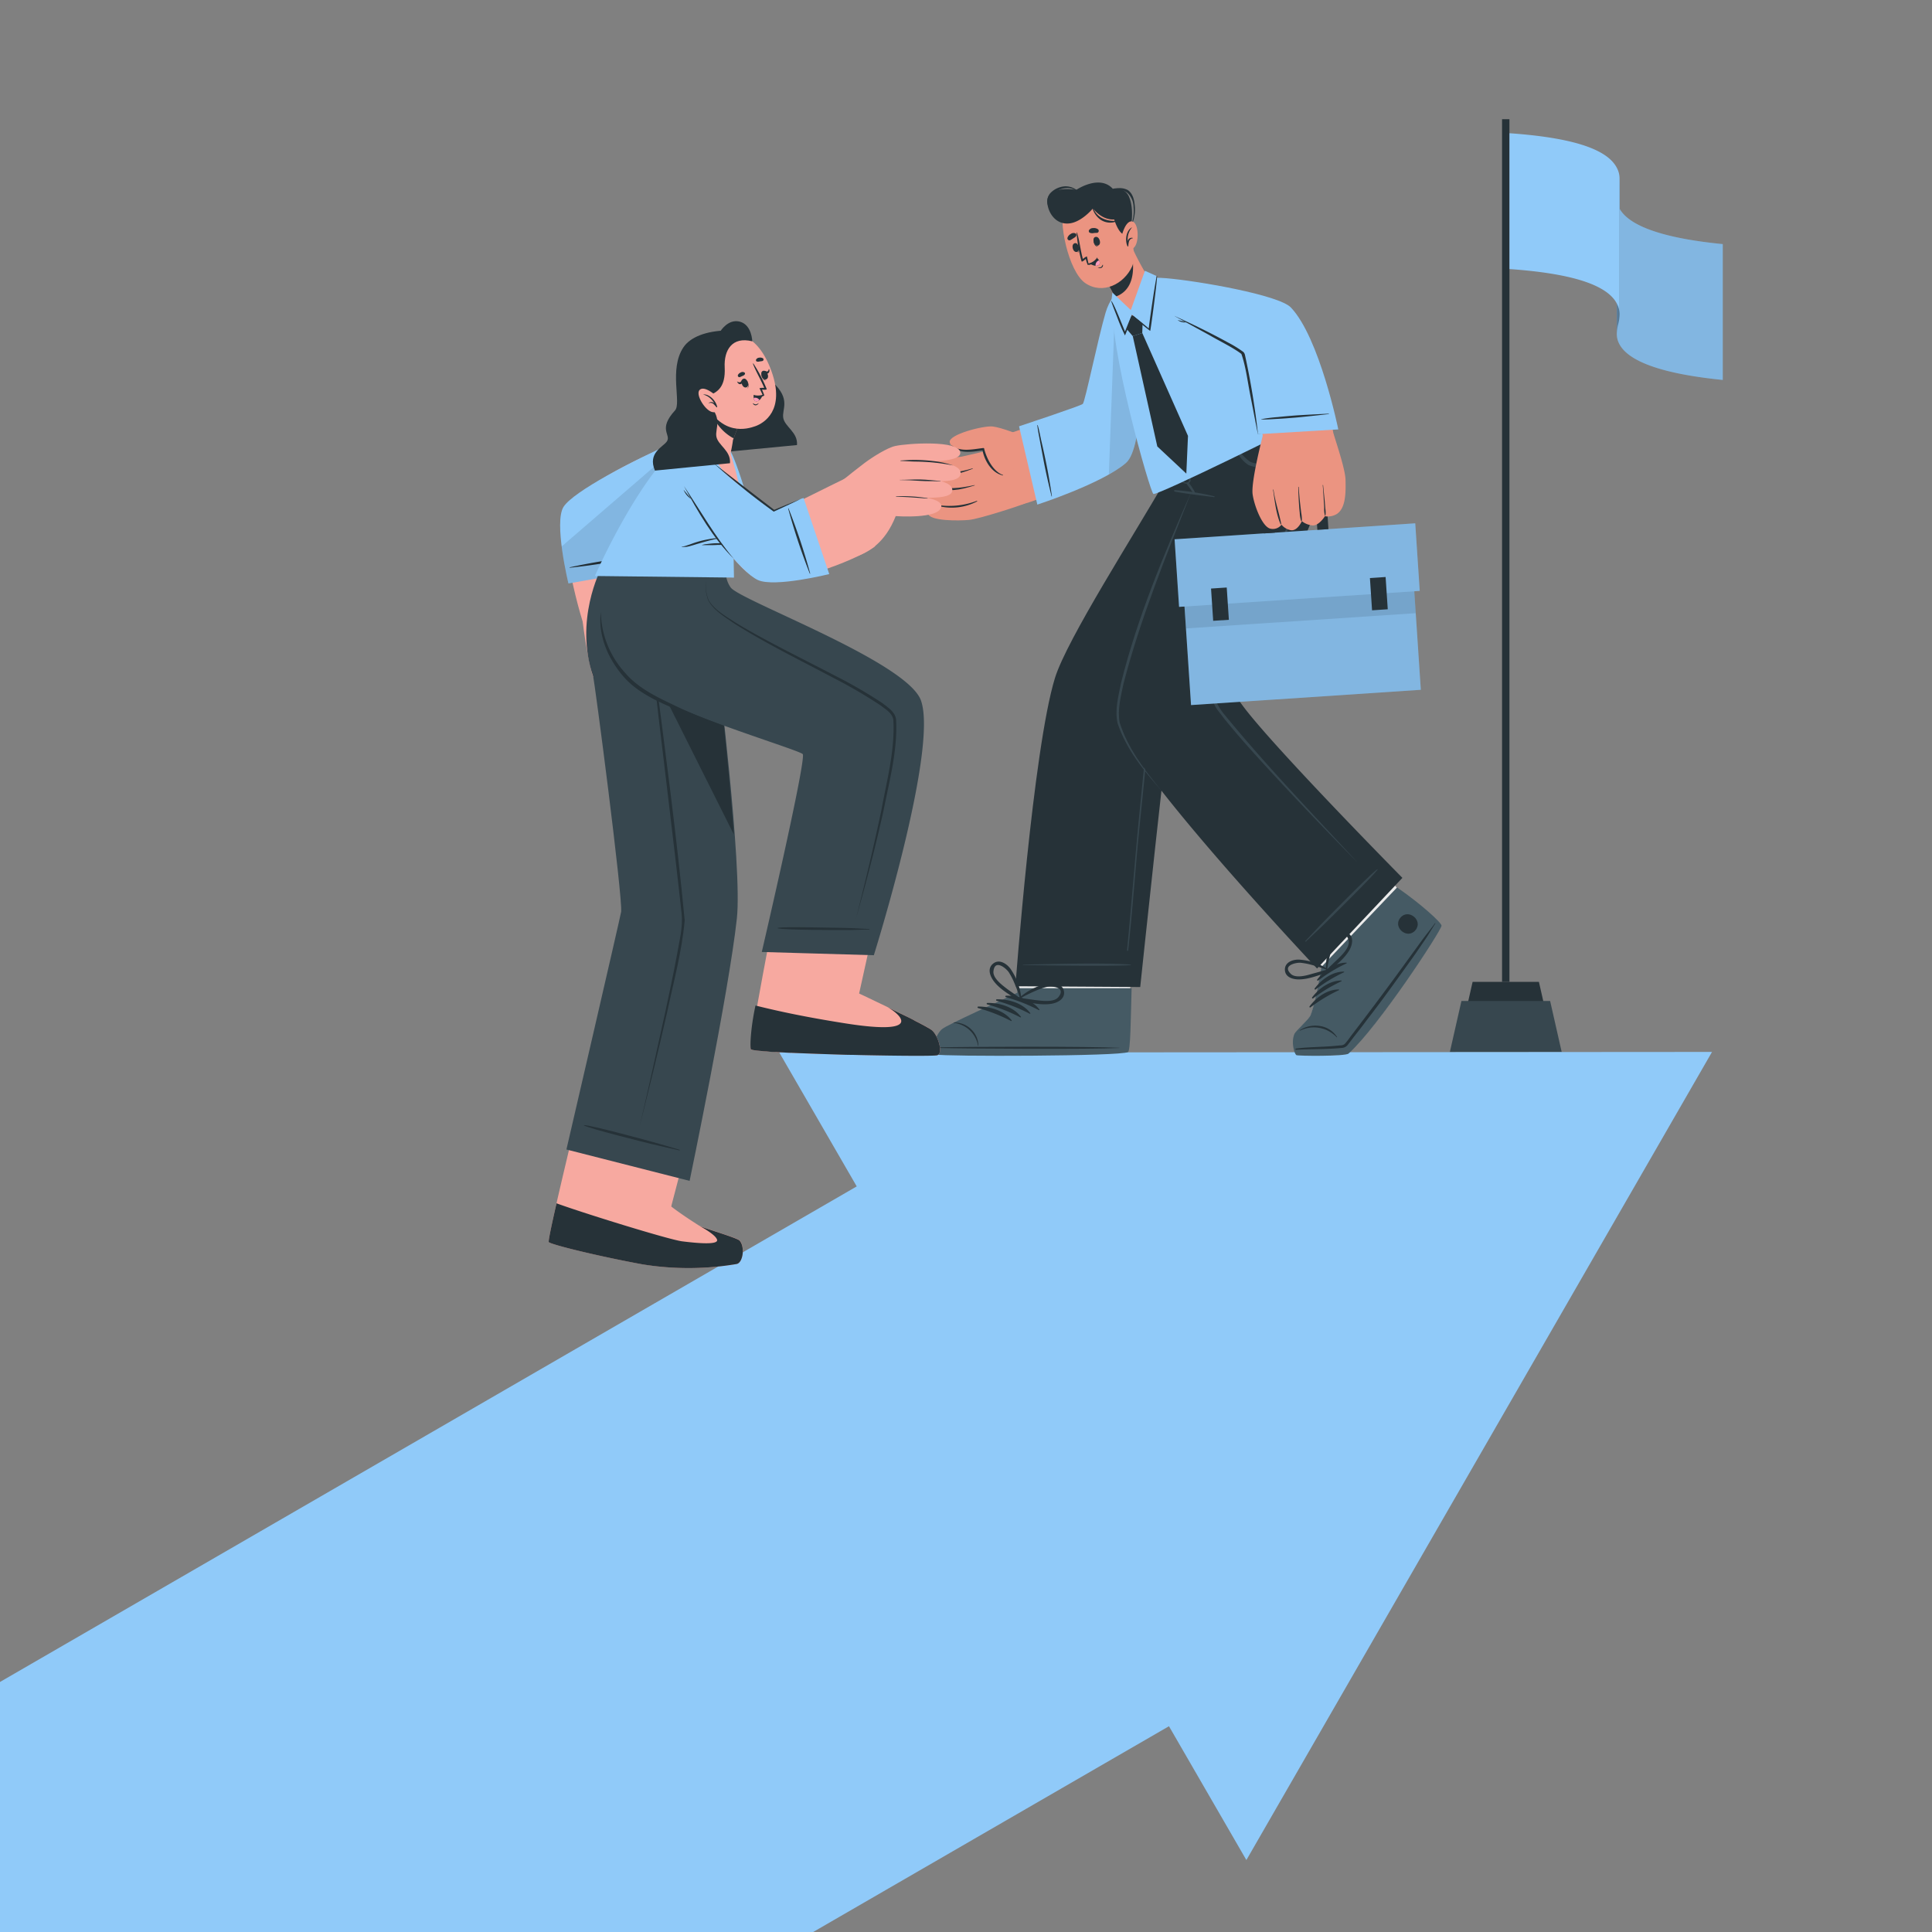 <?xml version="1.0" encoding="UTF-8"?> <svg xmlns="http://www.w3.org/2000/svg" viewBox="0 0 500 500"><rect x="0" y="0" width="500" height="500" fill="#808080" stroke="none"/><g id="freepik--Flag--inject-113"><rect x="388.73" y="30.85" width="1.91" height="223.26" style="fill:#263238"></rect><polygon points="400.51 263.99 378.87 263.99 381.11 254.11 398.27 254.11 400.51 263.99" style="fill:#263238"></polygon><polygon points="404.17 272.27 375.22 272.27 378.22 259.05 401.17 259.05 404.17 272.27" style="fill:#37474f"></polygon><path d="M418.43,86.34l0-35.15A5.4,5.4,0,0,0,418.7,53a6.39,6.39,0,0,0,.94,1.76c3.08,4.15,11.87,7,26.21,8.41l0,35.16c-14.34-1.44-23.13-4.26-26.21-8.41a6.39,6.39,0,0,1-.94-1.76A5.5,5.5,0,0,1,418.43,86.34Z" style="fill:#90CAF9"></path><g style="opacity:0.1"><path d="M418.43,86.34l0-35.15A5.4,5.4,0,0,0,418.7,53a6.39,6.39,0,0,0,.94,1.76c3.08,4.15,11.87,7,26.21,8.41l0,35.16c-14.34-1.44-23.13-4.26-26.21-8.41a6.39,6.39,0,0,1-.94-1.76A5.5,5.5,0,0,1,418.43,86.34Z"></path></g><path d="M419.16,81.35a10.6,10.6,0,0,1-.37,2.54,11.33,11.33,0,0,0-.36,2.45l0-35.15a11.24,11.24,0,0,1,.36-2.45,10.68,10.68,0,0,0,.37-2.55C419.15,56.74,419.16,70.8,419.16,81.35Z" style="fill:#90CAF9"></path><g style="opacity:0.4"><path d="M419.16,81.35a10.6,10.6,0,0,1-.37,2.54,11.33,11.33,0,0,0-.36,2.45l0-35.15a11.24,11.24,0,0,1,.36-2.45,10.68,10.68,0,0,0,.37-2.55C419.15,56.74,419.16,70.8,419.16,81.35Z"></path></g><path d="M419.14,46.19l0,35.16a5.77,5.77,0,0,0-.35-2,7.43,7.43,0,0,0-.94-1.72c-3.2-4.31-12.14-6.93-27.19-8V34.48c15,1.05,24,3.67,27.18,8a7.17,7.17,0,0,1,.94,1.71A5.81,5.81,0,0,1,419.14,46.19Z" style="fill:#90CAF9"></path></g><g id="freepik--Arrow--inject-113"><polygon points="333.1 429.06 302.53 446.75 302.52 446.75 210.45 500 0 500 0 435.29 221.72 307.04 252.29 289.36 333.1 429.06" style="fill:#90CAF9"></polygon><polygon points="322.56 481.38 443.07 272.24 201.69 272.41 322.56 481.38" style="fill:#90CAF9"></polygon></g><g id="freepik--character-2--inject-113"><path d="M243.08,272.74c1.57.51,46.45.12,48.15-1,.65-.41,1-6.95,1.14-14.86,0-1.71,3.42-29.25,3.42-29.25l-30,.18-2.35,29.24s-17.12,7.83-18.86,9.24S241.51,272.23,243.08,272.74Z" style="fill: rgb(235, 148, 129);"></path><path d="M292.92,251.62c-.32,2.82-.54,4.85-.55,5.27-.17,7.92-.49,14.45-1.14,14.87-1.7,1.1-46.58,1.49-48.15,1s-.23-5,1.51-6.43,18.84-9.24,18.84-9.24l.44-5.45Z" style="fill:#ebebeb"></path><path d="M242.25,272.91c1.62.54,47.91.48,49.67-.64.67-.42.71-8.36.94-16.52H263.37l-.1,1.17c-4.1,2-17.89,8.16-19.42,9.37C242.06,267.72,240.64,272.38,242.25,272.91Z" style="fill:#455a64"></path><path d="M242.91,271.06c7.76-.2,39.08-.28,46.76.11.06,0,.06.05,0,.05-7.68.37-39,.19-46.76,0C242.75,271.18,242.75,271.07,242.91,271.06Z" style="fill:#263238"></path><path d="M246.83,264.62a6.19,6.19,0,0,1,4.64,1.89,6,6,0,0,1,1.74,4.14s-.08.05-.09,0a7.19,7.19,0,0,0-6.29-5.93C246.77,264.71,246.76,264.62,246.83,264.62Z" style="fill:#263238"></path><path d="M260.36,257.68c3.1-.05,6.71,1,8.64,3.58.07.1-.07.2-.16.16a42.71,42.71,0,0,0-8.54-3.36A.2.2,0,0,1,260.36,257.68Z" style="fill:#263238"></path><path d="M258,258.62c3.11-.05,6.71,1,8.64,3.58.08.1-.06.2-.16.15a43.2,43.2,0,0,0-8.53-3.35A.19.19,0,0,1,258,258.62Z" style="fill:#263238"></path><path d="M255.57,259.56c3.1-.05,6.7,1,8.64,3.58.07.09-.07.2-.16.15a42.68,42.68,0,0,0-8.54-3.35A.19.19,0,0,1,255.57,259.56Z" style="fill:#263238"></path><path d="M253.17,260.49c3.1,0,6.71,1.05,8.64,3.58.08.1-.07.21-.16.16a42.83,42.83,0,0,0-8.53-3.35A.2.2,0,0,1,253.17,260.49Z" style="fill:#263238"></path><path d="M257.24,254c1.68,2.16,4.24,3.52,6.45,5a.38.38,0,0,0,.56-.25c.05,0,.1,0,.1-.09a16.29,16.29,0,0,0-2.84-7.94c-1-1.35-2.95-2.62-4.52-1.31S256.26,252.69,257.24,254Zm-.14-2.57c.3-3.38,3.35-.79,4,.23a18.51,18.51,0,0,1,1.14,2.1,47.28,47.28,0,0,1,1.75,4.6c-1-.82-2.14-1.54-3.21-2.32C259.53,255.07,256.93,253.24,257.1,251.38Z" style="fill:#263238"></path><path d="M275.37,256.66c-.24-2-2.56-2.47-4.19-2.15a16.23,16.23,0,0,0-7.51,3.83.08.08,0,0,0,0,.13.38.38,0,0,0,.23.57c2.66.41,5.45,1.17,8.15.75C273.64,259.55,275.6,258.57,275.37,256.66Zm-7.3,2.17c-1.31-.17-2.61-.4-3.93-.52a49,49,0,0,1,4.44-2.14,17.56,17.56,0,0,1,2.26-.74c1.2-.28,5.19-.07,3.1,2.59C272.78,259.49,269.63,259,268.07,258.83Z" style="fill:#263238"></path><path d="M327.05,106.26s7.84,11.39,3.53,23.77c-7.37,21.13-26.08,44.92-26.66,47.64-1.35,6.41-8.83,77.77-8.83,77.77l-32.3-.2s4.55-61.38,10.24-79.8c3.11-10.05,20.86-37.61,28.52-51.06.69-1.2-.93-6.4-.93-6.4Z" style="fill:#263238"></path><path d="M264.74,249.64c5.21-.1,21-.54,27.91,0,.05,0,.05.1,0,.1-2.39.38-22.7.13-27.91,0A.07.07,0,0,1,264.74,249.64Z" style="fill:#37474f"></path><path d="M332.64,121.81c-2.24,3.61-4.61,7.14-6.9,10.72s-4.57,7.17-6.83,10.77q-6.75,10.81-13.18,21.8a67.11,67.11,0,0,0-5.3,10.63,65.31,65.31,0,0,0-2.92,11.42c-.66,3.9-1.08,7.83-1.47,11.76q-.63,6.28-1.25,12.56c-.85,8.57-2,22.77-2.81,31.33l-.3,3.16c0,.15.27.18.28,0,1-8.52,2-22.69,2.87-31.21l1.29-12.73c.4-4,.78-7.9,1.34-11.83a78.35,78.35,0,0,1,2.42-11.44,54.41,54.41,0,0,1,4.87-11.15c4.11-7.3,8.47-14.48,12.83-21.64s8.83-14.41,13.44-21.51c.57-.88,1.14-1.75,1.73-2.61C332.79,121.8,332.68,121.74,332.64,121.81Z" style="fill:#37474f"></path><path d="M335.91,272.89c.64,0,11.84.55,12.8-.31,9.72-8.71,23.39-31.58,23.67-32.73.19-.72-10.09-9.19-10.15-9.24-1.06-1.17-19.69-20.78-19.69-20.78l-20,20.2,19.36,19.82.33.34a72.49,72.49,0,0,1-2.84,12.4c-.28.82-3.89,4.36-4.13,5.05C334.42,269.89,335,272.89,335.91,272.89Z" style="fill: rgb(235, 148, 129);"></path><path d="M335.91,272.89c.64,0,11.84.55,12.81-.32,9.71-8.7,23.38-31.57,23.66-32.73.19-.72-10.09-9.17-10.15-9.23a34.61,34.61,0,0,0-3.46-3.67L339.1,247l2.76,2.83.34.33a72.83,72.83,0,0,1-2.85,12.4c-.28.82-3.89,4.37-4.13,5.05C334.42,269.89,335,272.89,335.91,272.89Z" style="fill:#ebebeb"></path><path d="M335.48,273.06c.36.25,12.69.34,13.51-.39,7.78-7,23.91-31.68,24.08-33.09.09-.73-5.42-5.72-11.51-9.91L342,250.22s-1.2,8.07-2.77,12.39c-.35,1-3.9,4.22-4.22,4.94C334.05,269.75,335,272.71,335.48,273.06Z" style="fill:#455a64"></path><path d="M336.41,266.61a7.43,7.43,0,0,1,5.63-1,6.34,6.34,0,0,1,4,2.79s-.06.1-.09.06a8.1,8.1,0,0,0-9.52-1.73A.05.05,0,1,1,336.41,266.61Z" style="fill:#263238"></path><path d="M362.41,237.52c2.06-2.52,6,.68,3.91,3.21S360.34,240,362.41,237.52Z" style="fill:#263238"></path><path d="M340.88,253.53c1.73-2.34,4.58-4.39,7.56-4.39.12,0,.11.16,0,.2a39.71,39.71,0,0,0-7.33,4.45A.19.19,0,0,1,340.88,253.53Z" style="fill:#263238"></path><path d="M340.22,255.84c1.73-2.33,4.58-4.39,7.56-4.39.12,0,.11.16,0,.2a39.71,39.71,0,0,0-7.33,4.45A.19.19,0,0,1,340.22,255.84Z" style="fill:#263238"></path><path d="M339.56,258.15c1.73-2.33,4.58-4.39,7.56-4.39.12,0,.11.16,0,.21a39.66,39.66,0,0,0-7.33,4.44A.19.19,0,0,1,339.56,258.15Z" style="fill:#263238"></path><path d="M338.9,260.47c1.73-2.34,4.58-4.4,7.56-4.4.12,0,.11.17,0,.21a39.66,39.66,0,0,0-7.33,4.44A.18.18,0,0,1,338.9,260.47Z" style="fill:#263238"></path><path d="M335.38,271.37c3.38-.45,6.84-.37,10.24-.71l1.19-.11a1.86,1.86,0,0,0,1.2-.36,20.17,20.17,0,0,0,1.51-1.94l3.05-4q6.09-8,12-16.19c1.12-1.54,2.24-3.06,3.35-4.6s2.34-3,3.46-4.53a.05.05,0,1,1,.09.06c-.94,1.44-1.79,2.94-2.77,4.36s-1.94,2.86-2.94,4.27q-3,4.19-6,8.33t-6.17,8.22c-1,1.38-2.1,2.75-3.16,4.11-.51.66-1,1.33-1.54,2a2.06,2.06,0,0,1-1.56.92c-3.93.38-7.94.28-11.88.48A.15.15,0,0,1,335.38,271.37Z" style="fill:#263238"></path><path d="M336.08,253.47c2.62,0,5.15-1.09,7.61-1.84a.37.37,0,0,0,.14-.57.07.07,0,0,0,0-.12,15.51,15.51,0,0,0-7.63-2.59c-1.59-.07-3.71.66-3.67,2.61S334.56,253.46,336.08,253.47Zm-2-1.42c-2.35-2.23,1.4-3,2.57-2.88a18.73,18.73,0,0,1,2.24.39,46.73,46.73,0,0,1,4.49,1.41c-1.23.3-2.42.7-3.64,1C338.28,252.42,335.37,253.28,334.07,252.05Z" style="fill:#263238"></path><path d="M348.87,241.49c-1.67-1-3.37.46-4.1,1.87a15.65,15.65,0,0,0-1.58,7.9c0,.06.05.08.1.07a.36.36,0,0,0,.56.16c1.89-1.75,4.12-3.39,5.41-5.66C350,244.5,350.44,242.45,348.87,241.49Zm-2.7,6.76c-.91.89-1.85,1.72-2.72,2.64a45.51,45.51,0,0,1,1-4.6,17.52,17.52,0,0,1,.79-2.13c.5-1.07,3-3.94,3.78-.78C349.46,245.12,347.25,247.2,346.17,248.25Z" style="fill:#263238"></path><path d="M340.85,250.65l22.09-23.46s-42.72-43.28-43.05-47.52c-.3-3.75,22.22-45.91,22.65-55.44.26-5.68-5.11-15.27-10.61-20.14L300.62,118a21.87,21.87,0,0,0,8.13,8.56s-21.85,47.37-19.26,60.56C291.76,198.59,340.85,250.65,340.85,250.65Z" style="fill:#263238"></path><path d="M337.83,243.52c3.1-3.24,2.16-2.35,5.29-5.56,1.54-1.57,11.63-11.86,13.34-13,0,0,.1,0,.07.07-1.18,1.71-11.47,11.81-13,13.34-3.2,3.14-2.32,2.2-5.56,5.3A.08.08,0,0,1,337.83,243.52Z" style="fill:#37474f"></path><path d="M304.09,126.84a61.3,61.3,0,0,1,10.18,1.61.11.11,0,0,1,0,.21c-3.41-.44-6.85-.8-10.22-1.42A.2.2,0,1,1,304.09,126.84Z" style="fill:#37474f"></path><path d="M307.65,124.94a15.18,15.18,0,0,1,1.09,1.57,4,4,0,0,1,.64,1.37c0,.09-.11.14-.18.09a5.66,5.66,0,0,1-1-1.22c-.35-.49-.72-1-1.06-1.45A.32.32,0,0,1,307.65,124.94Z" style="fill:#37474f"></path><path d="M300.9,115.87c0-.05.09-.11.12-.05a45.34,45.34,0,0,0,2.2,5c.38.76,2.76,4.83,4.27,3.94.26-.15.31-.42.23-.78a5,5,0,0,0-.72-1.26q-.78-1.26-1.44-2.58a22.54,22.54,0,0,1-1.85-5.16s.09-.08.11,0a42.5,42.5,0,0,0,3.14,6.91c.63,1,1.94,2.51.59,3.18s-3.37-1.83-3.84-2.55A23.46,23.46,0,0,1,300.9,115.87Z" style="fill:#37474f"></path><path d="M331.87,119.46c-.56-.2-1.33.16-1.9.26a18.23,18.23,0,0,1-2.21.25,18,18,0,0,1-2.2,0,4.68,4.68,0,0,1-2.11-.53,10.51,10.51,0,0,1-2.71-2.81,16.26,16.26,0,0,1-2.14-3.64c0-.08-.14,0-.11,0,.24.75.43,1.5.73,2.23a15,15,0,0,0,1.06,2,8.46,8.46,0,0,0,2.82,3.12,8.1,8.1,0,0,0,4.42.55,17.44,17.44,0,0,0,2.48-.36c.59-.13,1.58-.24,1.95-.76A.18.18,0,0,0,331.87,119.46Z" style="fill:#37474f"></path><path d="M328.42,108.65a61.08,61.08,0,0,1,5.63,6.4c1.77,2.44,3.63,5,3.95,8.13a15.1,15.1,0,0,1-.85,3.69c-1.33,4.06-2.95,8-4.56,12-5.4,13.15-11.43,26-16.76,39.18a20.11,20.11,0,0,0-1.12,3.42,15.1,15.1,0,0,0,2.46,3.81c10.81,13.16,22.66,25.47,34.23,38-8-8.11-15.85-16.3-23.55-24.68-3.84-4.19-7.65-8.41-11.22-12.86-.91-1.31-2.26-2.57-2.62-4.24.93-4,2.89-7.74,4.4-11.56,6.12-14.38,13-28.46,18.34-43.13.38-1.31,1-2.68.82-4.06a12,12,0,0,0-1.39-3.93,49.72,49.72,0,0,0-7.76-10.1Z" style="fill:#37474f"></path><path d="M308.14,127.75c-6.36,16.15-13,32.3-17.36,49.12-.69,3.29-1.64,6.83-1,10.16,2.08,6.59,6.45,12.3,10.81,17.59-4.61-5.19-9.13-10.74-11.36-17.44-.76-3.53.21-7,.9-10.46,4.23-16.91,11-33.06,18-49Z" style="fill:#37474f"></path><path d="M293.86,81.25c1.09,7.15,1,34.21-2.65,37.38-4.06,3.57-21.95,10.71-26.58,11.86-2.81.71-6.53-17.28-3.2-18.4,4.12-1.39,16.91-5.61,19-7.12,1.12-.82,2.28-10.17,6.35-24.52C288.85,73.07,292.92,75.07,293.86,81.25Z" style="fill: rgb(235, 148, 129);"></path><path d="M265.29,130.29c-1.86.77-11.85,4-14.49,4.26s-10.28.33-10.66-1.67,1.85-2.21,1.85-2.21-3.23-.47-3.43-2.52,3.29-2.26,3.29-2.26-3.29-.72-3.34-2.78,3.49-1.69,3.49-1.69-3-.52-2.36-2.23c.81-2.07,6.3-.48,9.19-1,.66-.1,13.17-3.11,13.17-3.11Z" style="fill: rgb(235, 148, 129);"></path><path d="M241.7,121.39c4,1.16,6,1,10-.18.07,0,.13.09,0,.12-3.79,1.48-6.22,2.08-10.1.26C241.44,121.5,241.51,121.34,241.7,121.39Z" style="fill:#263238"></path><path d="M241.53,125.79c4.3.84,6.44.65,10.68-.25.06,0,.09.08,0,.1-4.09,1.24-6.53,1.78-10.72.37C241.33,126,241.33,125.75,241.53,125.79Z" style="fill:#263238"></path><path d="M242.21,130.62a19.86,19.86,0,0,0,10.58-1,.08.08,0,0,1,.06.15,14.11,14.11,0,0,1-10.64,1C242,130.68,241.94,130.58,242.21,130.62Z" style="fill:#263238"></path><path d="M264.45,112.75s-5.22-2.13-7.58-2.38-11.47,2.09-11.08,4.08c.51,2.58,6,2.28,8.72,1.77,0,0,1.16,6,5.17,6.61S264.45,112.75,264.45,112.75Z" style="fill: rgb(235, 148, 129);"></path><path d="M246.16,115.12c2.16,2,5.64,1.13,8.29.83a.24.24,0,0,1,.27.29c.66,2.47,2.3,5.76,4.83,6.68.07,0,.05.14,0,.12-2.85-.62-4.73-3.72-5.27-6.47-2.71.35-6.24,1.08-8.11-1.43C246.13,115.12,246.15,115.1,246.16,115.12Z" style="fill:#263238"></path><path d="M263.73,110.33l4.73,20.26s16.71-5.41,22.94-10.77c4.64-4,4.51-27.95,3.21-38s-6.56-7.45-8.5-.85-5.27,22.91-5.88,23.56C279.8,105,263.73,110.33,263.73,110.33Z" style="fill:#90CAF9"></path><path d="M270.61,119.18c-.32-1.53-.64-3.05-1-4.58s-.61-3.07-1.05-4.56a.06.06,0,0,0-.11,0c.17,1.49.49,3,.76,4.47s.58,3.13.88,4.7c.59,3.1,1.3,6.17,2.05,9.23,0,.08.11,0,.1,0C271.78,125.33,271.25,122.25,270.61,119.18Z" style="fill:#263238"></path><path d="M291.4,119.82a27,27,0,0,1-4.43,2.93l1.71-46.49c2.27-2.23,5-1.29,5.93,5.6C295.91,91.87,296,115.83,291.4,119.82Z" style="opacity:0.1"></path><path d="M298.51,127.84c1.35.3,38.71-18.1,38.74-18.45s-22-33-37.78-37.13c-4.55-1.18-10.55,2-11.27,6.15C286.52,88.21,297.67,127.65,298.51,127.84Z" style="fill:#90CAF9"></path><polygon points="295.71 83.56 292.84 81.26 291.49 85.04 293.16 86.99 295.61 86.17 295.71 83.56" style="fill:#263238"></polygon><polygon points="295.61 86.17 307.45 112.81 307.02 122.57 299.51 115.54 293.16 86.99 295.61 86.17" style="fill:#263238"></polygon><rect x="306.93" y="142.98" width="59.6" height="37.56" transform="translate(-9.98 22.67) rotate(-3.8)" style="fill:#90CAF9"></rect><rect x="306.93" y="142.98" width="59.6" height="37.56" transform="translate(-9.98 22.67) rotate(-3.8)" style="opacity:0.1"></rect><rect x="306.27" y="143" width="59.6" height="17.69" transform="translate(-9.32 22.6) rotate(-3.8)" style="opacity:0.1"></rect><rect x="304.49" y="137.49" width="62.42" height="17.53" transform="translate(-8.95 22.56) rotate(-3.8)" style="fill:#90CAF9"></rect><rect x="304.49" y="137.49" width="62.42" height="17.53" transform="translate(-8.95 22.56) rotate(-3.8)" style="opacity:0.1"></rect><polygon points="343.38 130.59 343.8 136.94 340.93 137.13 340.69 133.51 329.74 134.24 329.98 137.85 327.11 138.05 326.69 131.69 343.38 130.59" style="fill:#263238"></polygon><rect x="313.68" y="152.18" width="4.07" height="8.37" transform="translate(-9.66 21.26) rotate(-3.8)" style="fill:#263238"></rect><rect x="354.81" y="149.45" width="4.07" height="8.37" transform="translate(-9.4 23.99) rotate(-3.8)" style="fill:#263238"></rect><path d="M302.66,72.31c5.31.49,27.58,4.52,30.83,7.4,4.93,4.38,10.66,26.89,11.53,32.09.38,2.27-17.4,4.7-18,2.31-.38-1.62-2.69-20.46-3.71-22s-15.69-9.51-23.8-13C291.81,75.74,291.4,71.29,302.66,72.31Z" style="fill: rgb(235, 148, 129);"></path><path d="M328.65,136.79a2.8,2.8,0,0,0,3-1,4.15,4.15,0,0,0,2.45,1.43c1.71.23,2.82-2.34,2.82-2.34a5.17,5.17,0,0,0,2.82,1.1c1.66.05,3.15-2.38,3.15-2.38A4.51,4.51,0,0,0,346,133c2.41-1.61,2.28-6,2.22-8.86S345.4,113.37,345,111.8L327,112s-3.35,12.69-2.81,16C324.59,130.77,326.56,136.1,328.65,136.79Z" style="fill: rgb(235, 148, 129);"></path><path d="M331.4,135.64c-1.19-2.84-1.47-5.88-1.93-8.9,0-.06.1-.08.11,0,.41,3,1.42,5.89,2,8.87A.07.07,0,0,1,331.4,135.64Z" style="fill:#263238"></path><path d="M336.72,134.79a8,8,0,0,1-.35-2.07c-.08-.74-.14-1.48-.19-2.22-.1-1.49-.16-3-.19-4.46,0-.07.1-.09.11,0,.1,1.48.22,3,.39,4.44.08.74.17,1.47.26,2.21a9.22,9.22,0,0,1,.17,2.09A.1.1,0,0,1,336.72,134.79Z" style="fill:#263238"></path><path d="M342.92,133.5a5.61,5.61,0,0,1-.22-1.88c0-.67-.07-1.35-.1-2-.08-1.36-.16-2.71-.28-4.06a.05.05,0,0,1,.1,0c.13,1.38.29,2.75.41,4.12.06.68.11,1.35.17,2a5.41,5.41,0,0,1,0,1.84A0,0,0,0,1,342.92,133.5Z" style="fill:#263238"></path><path d="M325.57,112.37l20.78-1.24s-4.84-23.77-12.28-31.56C331,76.36,310.34,72.73,301.8,72s-13.83,2.1-2.17,7.7,21.85,11,22.05,11.84S325.57,112.37,325.57,112.37Z" style="fill:#90CAF9"></path><path d="M326.43,108.48a40.08,40.08,0,0,1,4.23-.54c1.47-.16,2.93-.28,4.4-.4s7.35-.41,8.82-.48c.06,0,.07.1,0,.1-1.47.17-7.27.81-8.71.92s-2.88.24-4.32.31-3,.22-4.42.15C326.41,108.54,326.39,108.48,326.43,108.48Z" style="fill:#263238"></path><path d="M326.87,112.29s-1.3.11-1.32.1c-.69-3.41-1.32-6.82-2-10.24s-1.12-7.24-2.28-10.55c-2.13-1.65-6-3.51-8.32-4.89l-9.12-5c4.74,2.15,9.43,4.43,14,6.94a29.59,29.59,0,0,1,3.94,2.43,1.53,1.53,0,0,1,.41.72,199.05,199.05,0,0,1,3.39,20.57c-.12,0,1.3-.07,1.28-.07Z" style="fill:#263238"></path><path d="M307.18,83.39a3.15,3.15,0,0,1-2.43-.56c.83.21,1.6.36,2.43.56Z" style="fill:#263238"></path><path d="M292.69,81.88c2.44-.44,4.84-5.23,5.14-8.63,0-.23-1.13-2.09-2.42-4.41-.77-1.41-1.61-3-2.26-4.51l-8.45,6.41a26.3,26.3,0,0,1,3.43,5.38,3.44,3.44,0,0,1,.2.65l0,.11C288.68,78.13,290.33,82.31,292.69,81.88Z" style="fill: rgb(235, 148, 129);"></path><path d="M292.68,64.69c.67,2.73,1.66,9.51-3.33,11.82a6.66,6.66,0,0,1-1,.37.37.37,0,0,1,0-.11,4,4,0,0,0-.2-.65,26.51,26.51,0,0,0-3.43-5.39Z" style="fill:#263238"></path><path d="M289.54,52.39C292,55.3,294.41,65.76,293,68.94c-2.11,4.62-7.64,7.36-12.1,4.35s-7.2-16.6-5.38-19.71C278.16,49,285.9,48.08,289.54,52.39Z" style="fill: rgb(235, 148, 129);"></path><path d="M283,62.24s.06,0,.07,0c.16.7.47,1.48,1.16,1.54,0,0,0,0,0,0C283.43,64,283,62.93,283,62.24Z" style="fill:#263238"></path><path d="M283.42,61.34c1.1-.38,1.78,1.85.77,2.2S282.49,61.67,283.42,61.34Z" style="fill:#263238"></path><path d="M279,63.46s0,0,0,.08c.23.68.39,1.5-.17,1.93,0,0,0,0,0,0C279.57,65.16,279.35,64.07,279,63.46Z" style="fill:#263238"></path><path d="M278.18,62.93c-1.13.26-.53,2.51.52,2.27S279.13,62.71,278.18,62.93Z" style="fill:#263238"></path><path d="M283.92,60.27c-.32,0-.63,0-.95.06a1.67,1.67,0,0,1-1-.13.53.53,0,0,1-.16-.59,1.24,1.24,0,0,1,1.09-.59,1.82,1.82,0,0,1,1.26.32A.53.53,0,0,1,283.92,60.27Z" style="fill:#263238"></path><path d="M277,62.15a8.39,8.39,0,0,0,.81-.5c.31-.2.58-.32.74-.67a.5.5,0,0,0-.21-.57,1.22,1.22,0,0,0-1.23.14,1.78,1.78,0,0,0-.85,1A.53.53,0,0,0,277,62.15Z" style="fill:#263238"></path><path d="M285.34,68.55c-.12.22-.21.49-.46.59a2.1,2.1,0,0,1-.79.06s0,0,0,0a1,1,0,0,0,1,.1.74.74,0,0,0,.35-.77A0,0,0,0,0,285.34,68.55Z" style="fill:#263238"></path><path d="M284,66.71a2.44,2.44,0,0,1-1.24,1.53,3,3,0,0,1-.84.3.45.45,0,0,1-.16,0l-.16,0a.19.19,0,0,1-.19-.11h0a.15.15,0,0,1,0-.07h0v-.06C281.17,67.82,281,67,281,67c-.16.16-1,.91-1.09.63a36.85,36.85,0,0,1-1.28-7.4c0-.08.11-.09.13,0,.64,2.23.88,4.56,1.49,6.8a4.55,4.55,0,0,1,1-.68c.09,0,.36,1.6.46,1.83v0a3.39,3.39,0,0,0,2.2-1.51S284,66.65,284,66.71Z" style="fill:#263238"></path><path d="M282.16,68.27a2.91,2.91,0,0,0,1.37.51,1.36,1.36,0,0,0,.77-.19c.49-.32.35-.82.12-1.22a3.63,3.63,0,0,0-.45-.57A3.74,3.74,0,0,1,282.16,68.27Z" style="fill:#263238"></path><path d="M283.53,68.78a1.36,1.36,0,0,0,.77-.19c.49-.32.35-.82.12-1.22A1.35,1.35,0,0,0,283.53,68.78Z" style="fill:#ff9abb"></path><path d="M291.49,60.72c-1.83.5-3.14-3.93-3.14-3.93s-2.9.43-5.5-2.86c0,0-2.77,3.4-5.9,3.86-4.9.73-6.81-5.32-5.5-7.13,1.86-2.56,7.08-1.52,7.08-1.52s6-4.08,9.47-.28a3.57,3.57,0,0,1,4.29,2.32C293.6,54.36,292.85,60.35,291.49,60.72Z" style="fill:#263238"></path><path d="M289.17,57.08a6.38,6.38,0,0,1-4.09-.71,4.77,4.77,0,0,1-2.42-3.69c0-.08-.14-.06-.13,0a5.53,5.53,0,0,0,2.22,4.13,4.47,4.47,0,0,0,4.45.39C289.27,57.19,289.25,57.07,289.17,57.08Z" style="fill:#263238"></path><path d="M291.88,49.19a4.42,4.42,0,0,0-4.11,0c-.07,0,0,.16.05.12a4,4,0,0,1,4.05.7,5.06,5.06,0,0,1,1.49,3.56,10.17,10.17,0,0,1-1.89,7s0,.07,0,0a10.09,10.09,0,0,0,2.17-7.71C293.5,51.53,293.08,50,291.88,49.19Z" style="fill:#263238"></path><path d="M278.79,49.3a4.76,4.76,0,0,0-3.2-1.08,5.69,5.69,0,0,0-3.7,1.69,3.21,3.21,0,0,0-.72,3.13,5.73,5.73,0,0,0,2.37,3,0,0,0,1,0,0,0,5.73,5.73,0,0,1-2-2.78,3,3,0,0,1,.81-3c1.61-1.48,4.43-2.29,6.32-.78A.06.06,0,0,0,278.79,49.3Z" style="fill:#263238"></path><path d="M290.27,61.15s.92-4.06,2.68-3.85,1.95,5.46.52,6.77a1.84,1.84,0,0,1-2.66,0Z" style="fill: rgb(235, 148, 129);"></path><path d="M293,58.81s0,0,0,0a4.66,4.66,0,0,0-1.13,3.61,1,1,0,0,1,1.31-.83s0,.07,0,.08a1.14,1.14,0,0,0-1,.84,5,5,0,0,0-.17,1.16c0,.13-.23.15-.24,0v0C291.1,62.2,291.41,59.61,293,58.81Z" style="fill:#263238"></path><path d="M287.89,75.72l4.76,4.52,3.66-10.16,3,1.35s-1.62,14.21-1.89,13.73l-4.47-3.72-1.77,4.83-3.55-8.46Z" style="fill:#90CAF9"></path><path d="M289.17,82.19c-.54-1.42-1.13-2.83-1.6-4.27a.05.05,0,0,1,.09,0c.88,1.2,2.92,6.62,3.5,7.88v0c.07-.21,1.71-4.32,1.76-4.29.84.53,4.11,3.23,4.37,3.5.25-2.26,1.57-11.3,2.06-13.54a.06.06,0,0,1,.11,0c-.09,2.29-1.7,14.16-1.79,14.17a59,59,0,0,1-4.7-3.94,39.56,39.56,0,0,1-1.83,5.11A48.3,48.3,0,0,1,289.17,82.19Z" style="fill:#263238"></path></g><g id="freepik--character-1--inject-113"><path d="M175.74,114.13c-15.29,6.35-29,14.1-29.59,19-.84,7.05,3.22,25.15,6.58,33.22,1,2.37,19.27-5.68,18.22-8.22-1.27-3.06-7.52-21-7.55-21.29-.07-.71,13.41-13.31,16.92-16.36C186.75,114.89,183.41,110.94,175.74,114.13Z" style="fill: rgb(247, 169, 160);"></path><path d="M150.79,160.55c.14,2.13,1.65,11.84,2.67,14.45s4.52,9.89,6.6,9.31,1.22-2.8,1.22-2.8,2,2.85,4,2.07.6-4.18.6-4.18,2.23,2.78,4.2,1.86,0-4.1,0-4.1,1.92,2.63,3.23,1.19c1.57-1.73-2.51-6.19-3.43-9.15-.2-.67-3.23-13.94-3.23-13.94Z" style="fill: rgb(247, 169, 160);"></path><path d="M170.21,177.44c-3-3.28-3.74-5.24-4.51-9.54,0-.09-.15-.09-.14,0,.37,4.29.95,6.87,4.5,9.69C170.23,177.73,170.35,177.59,170.21,177.44Z" style="fill:#263238"></path><path d="M166.12,179.66c-2.81-3.68-3.64-5.79-4.78-10.24,0-.06-.12,0-.11,0,.75,4.46,1.39,7,4.68,10.33C166.06,179.92,166.25,179.83,166.12,179.66Z" style="fill:#263238"></path><path d="M161.23,181.29a21,21,0,0,1-4-10.5.09.09,0,0,0-.17,0,14.92,14.92,0,0,0,4.07,10.55C161.29,181.56,161.39,181.52,161.23,181.29Z" style="fill:#263238"></path><path d="M166.7,152.51a53.29,53.29,0,0,1,6.07,5.26c1.63,1.9,5.09,11.22,3.12,12.09-2.55,1.11-5.6-3.88-6.78-6.52,0,0-5.89,2.57-8.86-.53S166.7,152.51,166.7,152.51Z" style="fill: rgb(247, 169, 160);"></path><path d="M175.09,169.93c-3.05-.66-4.38-4.22-5.71-6.7a.26.26,0,0,0-.42-.07c-2.54.92-6.39,1.47-8.71-.18-.07,0-.15,0-.09.1,2.26,2.11,6.08,1.87,8.8.69,1.33,2.56,2.81,6.08,6.12,6.19C175.1,170,175.11,169.94,175.09,169.93Z" style="fill:#263238"></path><path d="M167,147.49,147.11,151s-3.86-15.93-1.23-19.89,17.73-11.86,28.7-16.7c9.14-4,13,.21,5.69,7.12-8.85,8.37-16.55,15.09-16.5,15.42S167,147.49,167,147.49Z" style="fill:#90CAF9"></path><path d="M165,144.11a.06.06,0,0,0,0-.12,162.56,162.56,0,0,0-17.54,2.83c-.06,0,0,.12,0,.11A162.53,162.53,0,0,0,165,144.11Z" style="fill:#263238"></path><path d="M163.78,136.89c.05.33,3.2,10.6,3.2,10.6L147.11,151s-1.13-4.67-1.75-9.58l32.77-28.26c6.46-1.53,8.4,2.44,2.14,8.36C171.45,129.82,163.78,136.52,163.78,136.89Z" style="fill:#020100;opacity:0.1"></path><path d="M190.6,327.13a74.16,74.16,0,0,1-24.24.09c-11.21-2.05-23.6-5.08-24.34-5.75C141.44,321,152,278,152,278l29.15,5.76-7.32,28-.1.49s2.29,1.83,7.17,4.92c.88.55,9.9,3.15,10.54,3.87C192.9,322.75,192.25,326.89,190.6,327.13Z" style="fill: rgb(247, 169, 160);"></path><path d="M190.6,327.13a74.3,74.3,0,0,1-24.24.1c-11.21-2.05-23.61-5.08-24.33-5.76-.19-.16.69-4.34,2-10.05,7.16,2.61,29.26,9.45,32.54,9.84,3.77.47,9.46,1,9-.44-.38-1.25-3.69-3.09-4.51-3.52,1.55.69,9.75,3.08,10.35,3.77C192.89,322.75,192.25,326.89,190.6,327.13Z" style="fill:#263238"></path><path d="M187.8,147.69s2.12,20.2-2.1,24.75c0,0,6.47,51.7,5,65.26-2.09,19.24-12.23,67.91-12.23,67.91l-31.88-8.12s14-60.37,14.16-61.52c.43-3.82-6.87-59.78-7.25-60.91-4.95-14.52,2-27.76,2-27.76Z" style="fill:#37474f"></path><path d="M175.89,297.57c-4.18-1.21-3-.94-7.15-2.08-2.06-.57-15.55-4.24-17.58-4.32,0,0-.07.09,0,.11,1.81.92,15.39,4.28,17.45,4.79,4.23,1,3,.68,7.27,1.66C175.93,297.75,176,297.59,175.89,297.57Z" style="fill:#263238"></path><path d="M165.62,291.17c2.25-9.72,4.41-19.46,6.54-29.2,1.06-4.88,2.08-9.76,3-14.65.59-3.65,1.66-7.31,1.23-11-1.77-16.45-5.57-47-7.38-63-4.23-7-2.39-15.84-.09-23.19-2.09,7.3-3.71,16.09.49,22.92,2.8,21.67,5.72,43.38,7.79,65.14-.72,8.11-2.9,16-4.58,23.94-2.2,9.73-4.59,19.42-7,29.1Z" style="fill:#263238"></path><path d="M189.94,216,155.53,147.3l32.27.39s2.12,20.2-2.1,24.75C185.7,172.44,188.42,195.81,189.94,216Z" style="fill:#263238"></path><path d="M242.57,273.1c-1.58.5-46.58-.4-48.27-1.52-.65-.42,6.85-39,6.85-39l26.57.21-5.38,24.33s17.07,8,18.8,9.48S244.15,272.61,242.57,273.1Z" style="fill: rgb(247, 169, 160);"></path><path d="M242.57,273.1c-.69.22-9.77.17-19.87-.05l-2-.05c-1.72,0-3.46-.08-5.19-.13l-2-.07h0l-2-.07-3-.11-1.85-.07h0l-1.77-.08h0c-.87,0-1.69-.07-2.48-.12l-1.56-.08c-1,0-1.87-.11-2.66-.18-.4,0-.78-.05-1.12-.09-.86-.07-1.55-.15-2-.23a2.75,2.75,0,0,1-.74-.2c-.23-.15-.19-5,1.19-11.34,4.34,1.07,11.41,2.76,23.54,4.66,19.95,3.11,14.06-2.33,10.69-4.2l-.1-.05.63.3.11.05,1.15.57,1.26.62c.7.34,1.4.68,2.06,1s1.32.65,1.93,1l1.05.54c.17.08.33.18.49.26l.64.34c.45.24.84.46,1.18.66a1.71,1.71,0,0,1,.23.13,6.73,6.73,0,0,1,.79.52C242.85,268.06,244.15,272.61,242.57,273.1Z" style="fill:#263238"></path><path d="M226.15,247.21l-29-.84s11.34-48.67,10.63-51.16c-.28-1-34.9-11.08-44.33-18.26-11.46-8.74-7.88-29.65-7.88-29.65l32.26.39a7.08,7.08,0,0,0,1.27,4.35c2.44,3.38,45.56,19.16,49.23,29.21C242.9,193.87,226.15,247.21,226.15,247.21Z" style="fill:#37474f"></path><path d="M155.49,158.42a24,24,0,0,0,6.34,15.77c3.79,4.42,9.38,6.74,14.54,9.23,3.56,1.59,7.18,3.05,10.84,4.43a97,97,0,0,1-11.12-3.77c-5.37-2.32-11.16-4.68-15-9.29s-6.31-10.37-5.61-16.37Z" style="fill:#263238"></path><path d="M182.69,150.07a11.17,11.17,0,0,0,.73,5.31c1.58,2.57,4.4,4.07,6.86,5.7,7.11,4.38,18,9.7,25.54,13.64A120.33,120.33,0,0,1,228.4,182c1.41,1.09,3.34,2.3,3.51,4.29.41,7.9-1.72,15.69-3.23,23.38-2.09,9.44-4.53,18.79-7.16,28.08,2.38-9.35,4.62-18.75,6.61-28.2,1.38-7.63,3.5-15.37,3.07-23.15-.2-1.81-1.91-2.74-3.23-3.79a124.44,124.44,0,0,0-12.47-7.27c-8.53-4.54-17.24-8.77-25.42-13.94-2.43-1.71-5.25-3.3-6.78-6a11.23,11.23,0,0,1-.61-5.36Z" style="fill:#263238"></path><path d="M225,240.43c-4-.16-2.88-.2-6.92-.3-2,0-15-.37-16.81,0,0,0,0,.11,0,.12,1.84.45,14.83.45,16.81.45,4,0,2.88-.07,6.92-.14C225,240.6,225.05,240.44,225,240.43Z" style="fill:#263238"></path><path d="M193.73,89.53c-3.85,5.75-.1,10-1.85,11.89-4.58,5-1,6.28-2.13,8-1,1.45-5.15,2.94-3.16,7.65l19.67-1.89c.28-3.29-3.13-4.71-3.55-7s2.07-4.8-2.73-9.26C196.87,96.1,195.58,86.77,193.73,89.53Z" style="fill:#263238"></path><path d="M189.82,141.74l.13,7.74-36-.41s11.48-26.15,22.78-34.71c6.42-4.87,10.47-1.27,12.78,3.31.59,1.15,4.79,12.25,4.74,16.89A8.63,8.63,0,0,1,189.82,141.74Z" style="fill:#90CAF9"></path><path d="M185.55,139.25a27.91,27.91,0,0,0-4.61.85c-.75.21-1.49.46-2.22.74l-1.11.37a4.08,4.08,0,0,1-1.19.25s0,.06,0,.07a7.37,7.37,0,0,0,1.15,0,7.06,7.06,0,0,0,1.09-.23c.76-.21,1.51-.46,2.28-.67,1.53-.45,3.07-.89,4.63-1.2C185.64,139.38,185.62,139.24,185.55,139.25Z" style="fill:#263238"></path><path d="M189.38,140.81a31.06,31.06,0,0,0-3.85-.22c-.64,0-1.28.06-1.92.13l-.92.11c-.33,0-.66.15-1,.19,0,0,0,.07,0,.06.32,0,.64,0,1,0l1,0c.64,0,1.28,0,1.92-.05,1.29,0,2.56-.07,3.85-.07C189.45,140.93,189.44,140.82,189.38,140.81Z" style="fill:#263238"></path><path d="M181.91,113.49c.07.73,2.8,5.73,6,6,1.05.09,1.79-5.63,1.79-5.63l.15-.41,2.12-5.73-6.34-5.38-.93-.72s-.47,1.6-1,3.61l-.09.29c0,.11-.07.21-.09.32l-.27.91c-.06.23-.12.46-.18.71s-.12.48-.19.73A38,38,0,0,0,181.91,113.49Z" style="fill: rgb(247, 169, 160);"></path><path d="M183.69,105.24a12.23,12.23,0,0,0,6.19,8.22l2.12-5.73-6.34-5.38-.93-.72S184.26,103.23,183.69,105.24Z" style="fill:#263238"></path><path d="M181.91,113.49c0,1.73,8.34,13,9.29,12.73.52-.12-2.11-8.92-2.11-8.92Z" style="fill: rgb(247, 169, 160);"></path><path d="M176.27,122.29c7.6,15.46,16,27.44,21.28,28,7,.81,22.7-4.63,28.69-8.73,2.12-1.45-4.8-19-7.27-17.85-3,1.43-18.33,9.11-18.66,9.16-.71.1-14.06-10.77-17.63-13.88C176.72,113.82,172.89,115.43,176.27,122.29Z" style="fill: rgb(247, 169, 160);"></path><path d="M214.41,127.29s5.54-4.6,9.3-7.44c2.1-1.58,5.95-4,8-4.43,3.1-.69,16.52-1.57,16.81,1.68.25,2.94-11.37,2.23-11.37,2.23s11.79-.32,11.45,3.28-13.37,1-13.37,1,12.12-.06,11.18,3.59c-.71,2.77-12.64,1.12-12.64,1.12s10.43,0,9.82,2.9c-.67,3.17-11.78,2.35-11.78,2.35-2.77,7-7,9.25-10.15,10.47C220.91,144.39,214.41,127.29,214.41,127.29Z" style="fill: rgb(247, 169, 160);"></path><path d="M233.08,119.18c1.39-.08,2.79-.18,4.17-.15s2.78.12,4.15.28a24.42,24.42,0,0,1,5.3,1.15,51.71,51.71,0,0,0-9.47-1c-1.38,0-2.77-.14-4.15-.17C233,119.23,233.05,119.19,233.08,119.18Z" style="fill:#263238"></path><path d="M232.86,124.19c1.78,0,3.53-.14,5.31-.1s3.43.24,5.19.4c.14,0,.09.09-.05.08-1.76-.09-3.4,0-5.16-.12s-3.53-.21-5.29-.22C232.83,124.23,232.84,124.19,232.86,124.19Z" style="fill:#263238"></path><path d="M231.9,128.45a39.39,39.39,0,0,1,8.12.48c.14,0,.06.1-.08.09-2.69-.21-4.81-.4-8-.47C231.86,128.54,231.85,128.46,231.9,128.45Z" style="fill:#263238"></path><path d="M207.94,128.8l6.67,19.77s-14.17,3.53-18.49,1.53-14-14-19-24.93-1.13-12.6,8.13-4.68,14.75,11.77,15.07,11.67S207.94,128.8,207.94,128.8Z" style="fill:#90CAF9"></path><path d="M204.08,131.59a.06.06,0,0,0-.11,0,163.83,163.83,0,0,0,5.6,16.85.06.06,0,0,0,.11,0A161.45,161.45,0,0,0,204.08,131.59Z" style="fill:#263238"></path><path d="M207.94,128.8c-1.88.91-5.67,2.69-7.57,3.55-.13.07-.09.07-.21,0a191.64,191.64,0,0,1-16-12.94c1.33,1.09,2.7,2.12,4.05,3.18,2.57,2,9.56,7.37,12.23,9.42l-.21,0c1.92-.82,5.8-2.4,7.74-3.17Z" style="fill:#263238"></path><path d="M177,125.78c4.18,6.26,8.07,13.14,12.94,18.88-5.44-5.38-9.3-12.21-12.94-18.88Z" style="fill:#263238"></path><path d="M176.91,126.75c.67.83,1.34,1.59,2,2.42a5.07,5.07,0,0,1-2-2.42Z" style="fill:#263238"></path><path d="M199.68,96.13c3.61,10.09-2,13.39-4.2,14.17-2,.7-8.79,2.85-13.43-6.81S181,89,185.4,87.11,196.07,86,199.68,96.13Z" style="fill: rgb(247, 169, 160);"></path><path d="M197.32,93.43a6.13,6.13,0,0,1-.73.11,1.19,1.19,0,0,1-.77,0,.38.38,0,0,1-.16-.44.94.94,0,0,1,.8-.53,1.43,1.43,0,0,1,1,.16A.41.41,0,0,1,197.32,93.43Z" style="fill:#263238"></path><path d="M191.46,97.6c.24-.08.45-.2.68-.3a1.19,1.19,0,0,0,.63-.44.37.37,0,0,0-.09-.45.94.94,0,0,0-1,0A1.39,1.39,0,0,0,191,97,.41.41,0,0,0,191.46,97.6Z" style="fill:#263238"></path><path d="M193.33,98.51s0,.06,0,.08c.29.67.51,1.49,0,2,0,0,0,0,0,0C194,100.18,193.71,99.1,193.33,98.51Z" style="fill:#263238"></path><path d="M192.44,98c-1.12.35-.34,2.58.7,2.25S193.38,97.75,192.44,98Z" style="fill:#263238"></path><path d="M192.05,98.32c-.15.19-.27.48-.49.58s-.55,0-.81-.2c0,0,0,0,0,0,.15.43.47.81.94.71a.87.87,0,0,0,.56-1C192.22,98.33,192.11,98.24,192.05,98.32Z" style="fill:#263238"></path><path d="M197,96.94s.06,0,.07,0c.21.69.58,1.46,1.28,1.47,0,0,0,0,0,0C197.59,98.66,197.12,97.64,197,96.94Z" style="fill:#263238"></path><path d="M197.4,96c1.08-.46,1.93,1.73.92,2.16S196.49,96.4,197.4,96Z" style="fill:#263238"></path><path d="M197.91,96c.22,0,.47.19.68.13s.34-.39.4-.68c0,0,0,0,0,0a.88.88,0,0,1-.16,1.14c-.34.21-.75,0-1-.42C197.81,96.1,197.82,96,197.91,96Z" style="fill:#263238"></path><path d="M194.94,104.38a1.23,1.23,0,0,0,.7.28,2,2,0,0,0,.72-.36s0,0,0,0a1,1,0,0,1-.81.6.8.8,0,0,1-.71-.51S194.91,104.36,194.94,104.38Z" style="fill:#263238"></path><path d="M197.21,100.83s.45,1,.59,1.5c0,0-.1.1-.26.16h0a2.43,2.43,0,0,1-2.53-.22.05.05,0,0,1,0-.09,3.68,3.68,0,0,0,2.32,0c0-.15-.82-1.7-.75-1.73a4.62,4.62,0,0,1,1.2-.07c-.87-2.12-2.08-4.08-2.91-6.21a.07.07,0,0,1,.12-.07,37.21,37.21,0,0,1,3.42,6.56C198.56,100.94,197.44,100.86,197.21,100.83Z" style="fill:#263238"></path><path d="M197.31,102.36a2.77,2.77,0,0,1-.76,1.19,1.21,1.21,0,0,1-.7.3c-.56.05-.75-.42-.8-.86a3.09,3.09,0,0,1,0-.7A3.63,3.63,0,0,0,197.31,102.36Z" style="fill:#263238"></path><path d="M196.55,103.55a1.21,1.21,0,0,1-.7.3c-.56.05-.75-.42-.8-.86A1.3,1.3,0,0,1,196.55,103.55Z" style="fill:#ff9abb"></path><path d="M188,85.52c-5.16.14-9.32,1.65-11.14,4.38-3.8,5.69-.44,14.43-2.17,16.32-4.51,4.93-.94,6.2-2.09,8-.94,1.44-5.08,2.92-3.1,7.57l19.42-1.91c.27-3.24-3.1-4.64-3.52-6.88s2-4.74-2.71-9.14C179.58,101,188,85.52,188,85.52Z" style="fill:#263238"></path><path d="M181,103c1.22-.22,4.06-.77,5.43-2.69.76-1.05,1.25-2.64,1.12-5.22-.23-4.5,1.93-8.06,7.14-6.76,0,0-.09-4.21-3.17-5.07s-5.1,2.49-5.1,2.49-6.06,1-8,6.26S181,103,181,103Z" style="fill:#263238"></path><path d="M185.42,102.51s-3-2.78-4.3-1.65,1.42,5.51,3.3,5.79a1.82,1.82,0,0,0,2.17-1.46Z" style="fill: rgb(247, 169, 160);"></path><path d="M181.94,102.09s0,0,0,0a4.61,4.61,0,0,1,2.91,2.31,1,1,0,0,0-1.52,0,0,0,0,0,0,0,0,1.12,1.12,0,0,1,1.28.13,5.81,5.81,0,0,1,.79.85c.08.1.26,0,.19-.12v0C185.32,103.82,183.64,101.89,181.94,102.09Z" style="fill:#263238"></path></g></svg> 